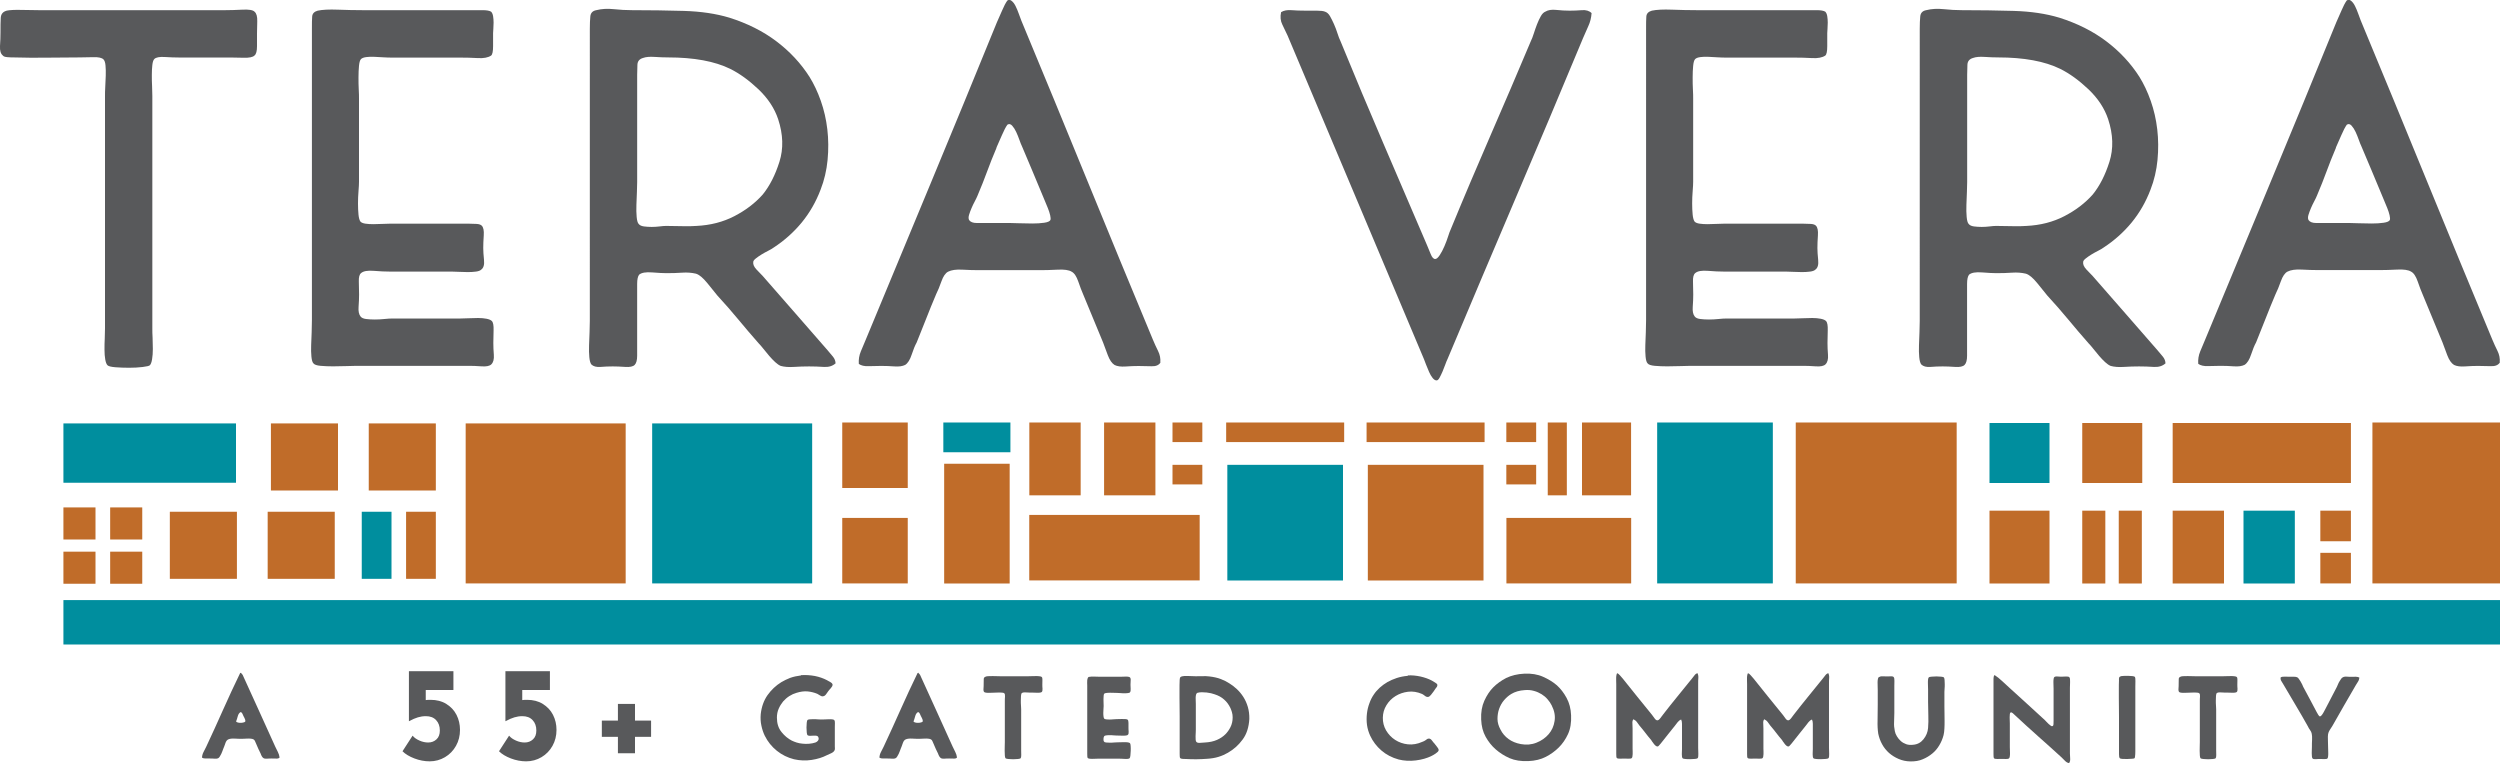 <?xml version="1.0" encoding="UTF-8"?>
<svg id="logos" xmlns="http://www.w3.org/2000/svg" viewBox="0 0 300 91.58">
  <defs>
    <style>
      .cls-1 {
        fill: #58595b;
      }

      .cls-2 {
        fill: #c06c29;
      }

      .cls-3 {
        fill: #008e9e;
      }
    </style>
  </defs>
  <g>
    <path class="cls-1" d="M.78,1.28c.4-.08,1-.11,1.79-.09.8.02,1.47.03,2.03.03h22.48c.56,0,1.23-.02,2-.06.78-.04,1.27.04,1.46.24.24.2.35.59.33,1.17-.02.58-.03,1.07-.03,1.46v1.52c0,.58-.1.95-.3,1.11-.2.2-.64.29-1.32.27-.68-.02-1.22-.03-1.61-.03h-6.16c-.48,0-1.04-.02-1.67-.06-.64-.04-1.06.04-1.26.24-.12.12-.2.36-.24.72s-.06.76-.06,1.2,0,.89.03,1.35c.02.46.03.85.03,1.17v27.93c0,.28,0,.64.03,1.08.02.44.03.89.03,1.35s-.03.87-.09,1.23-.15.6-.27.72c-.08.08-.37.15-.87.21-.5.06-1.04.09-1.61.09s-1.13-.02-1.64-.06c-.52-.04-.84-.12-.96-.24s-.21-.35-.27-.69-.09-.73-.09-1.17,0-.89.03-1.35c.02-.46.03-.87.03-1.23V11.57c0-.32,0-.7.03-1.14.02-.44.04-.89.06-1.35.02-.46,0-.87-.03-1.23s-.12-.6-.24-.72c-.2-.2-.61-.29-1.23-.27-.62.02-1.17.03-1.64.03-1.4,0-2.71.01-3.95.03-1.24.02-2.55.01-3.95-.03-.2,0-.45,0-.75-.03-.3-.02-.49-.09-.57-.21C.09,6.46-.03,6.08,0,5.53c.04-.56.06-1.11.06-1.67,0-.68,0-1.24.03-1.7.02-.46.25-.75.69-.87Z"/>
    <path class="cls-1" d="M38.12,1.28c.56-.12,1.37-.16,2.42-.12,1.06.04,2.02.06,2.9.06h14.47c.48,0,.82.06,1.02.18.12.12.2.3.24.54.04.24.06.5.06.78s-.01.53-.03.75c-.02.22-.03.39-.03.51v1.55c0,.64-.08,1.02-.24,1.14-.36.24-.89.34-1.58.3-.7-.04-1.44-.06-2.24-.06h-8.01c-.32,0-.67,0-1.05-.03-.38-.02-.75-.04-1.11-.06s-.69-.01-.99.03-.51.12-.63.24-.2.39-.24.81c-.04.42-.06.88-.06,1.38s0,.99.03,1.46.03.84.03,1.08v9.99c0,.28-.02.66-.06,1.14-.04.48-.06.97-.06,1.46s.02.95.06,1.35c.04.4.12.68.24.84.12.12.32.2.6.24.28.04.59.06.93.06s.69-.01,1.05-.03.68-.03.96-.03h9.45c.36,0,.68.01.96.03.28.02.48.09.6.21.2.2.28.59.24,1.17-.04.58-.06,1.09-.06,1.52,0,.36.03.83.09,1.41s-.05.97-.33,1.17c-.12.12-.33.2-.63.24-.3.04-.63.06-.99.06s-.71-.01-1.05-.03c-.34-.02-.63-.03-.87-.03h-7.42c-.56,0-1.21-.03-1.94-.09-.74-.06-1.25.03-1.52.27-.2.16-.29.5-.27,1.02.02.52.03,1.04.03,1.56,0,.44-.02.93-.06,1.46-.04.54.04.93.24,1.17.12.16.34.26.66.3.32.04.67.06,1.05.06s.76-.02,1.14-.06c.38-.04.71-.06.99-.06h8.13c.28,0,.61-.01.99-.03.38-.02.76-.03,1.14-.03s.72.03,1.02.09c.3.06.51.15.63.27.16.16.23.54.21,1.13-.02.6-.03,1.1-.03,1.5,0,.44.02.92.06,1.43.04.52-.06.9-.3,1.14-.2.2-.59.28-1.17.24-.58-.04-1.05-.06-1.41-.06h-13.63c-.28,0-.68.01-1.2.03-.52.02-1.05.03-1.58.03s-1.04-.02-1.49-.06c-.46-.04-.75-.14-.87-.3-.12-.12-.2-.39-.24-.81-.04-.42-.05-.88-.03-1.38.02-.5.04-1.02.06-1.55.02-.54.03-1.03.03-1.46V3.37c0-.56,0-1.02.03-1.38.02-.36.25-.6.69-.72Z"/>
    <path class="cls-1" d="M100.26,43.61c-.36.32-.83.46-1.41.42-.58-.04-1.17-.06-1.76-.06s-1.21.02-1.82.06c-.62.04-1.15,0-1.58-.12-.2-.08-.42-.23-.66-.45s-.48-.47-.72-.75c-.24-.28-.47-.56-.69-.84-.22-.28-.41-.5-.57-.66-.88-1-1.69-1.95-2.45-2.87-.76-.92-1.59-1.87-2.51-2.87-.32-.4-.73-.91-1.23-1.52s-.95-.99-1.35-1.11c-.52-.12-1.07-.16-1.64-.12-.58.04-1.21.06-1.88.06-.4,0-.98-.03-1.73-.09-.76-.06-1.28.03-1.56.27-.16.2-.24.57-.24,1.11v8.61c0,.54-.1.91-.3,1.11-.2.2-.58.28-1.14.24-.56-.04-1.06-.06-1.49-.06-.48,0-.97.02-1.46.06-.5.04-.87-.06-1.11-.3-.12-.16-.2-.45-.24-.87-.04-.42-.05-.9-.03-1.44.02-.54.04-1.07.06-1.58.02-.52.03-.96.03-1.32V3.43c0-.56.02-1.05.06-1.46.04-.42.28-.67.72-.75.64-.16,1.34-.2,2.09-.12.76.08,1.47.12,2.15.12,2.15,0,4.25.03,6.28.09,2.03.06,3.85.33,5.44.81,2.15.68,4.04,1.62,5.65,2.84,1.61,1.22,2.94,2.64,3.98,4.28.52.84.97,1.79,1.35,2.87.38,1.08.64,2.21.78,3.41.14,1.2.15,2.42.03,3.68-.12,1.25-.4,2.44-.84,3.56-.56,1.48-1.32,2.79-2.27,3.95-.96,1.16-2.07,2.15-3.35,2.99-.16.12-.38.25-.66.39-.28.14-.55.29-.81.45-.26.16-.49.32-.69.48-.2.16-.3.3-.3.42-.04.28.09.58.39.9.3.32.55.58.75.78,1.32,1.52,2.61,3,3.89,4.45,1.28,1.46,2.57,2.94,3.89,4.46.2.24.41.49.63.75.22.26.33.55.33.87ZM76.46,8.99v12.86c0,.28-.01.67-.03,1.17s-.04,1.02-.06,1.55c-.02.54-.01,1.03.03,1.46.04.44.12.72.24.84.12.16.33.26.63.3.3.04.61.06.93.06s.64-.02.96-.06c.32-.04.58-.06.78-.06.76,0,1.41.01,1.97.03.56.02,1.12.01,1.67-.03,1.67-.08,3.19-.47,4.54-1.17,1.35-.7,2.49-1.56,3.41-2.6.84-1.04,1.5-2.34,2-3.92s.45-3.28-.15-5.11c-.44-1.32-1.23-2.51-2.36-3.59-1.14-1.08-2.26-1.89-3.38-2.45-1.87-.92-4.37-1.38-7.47-1.38-.48,0-1.02-.02-1.61-.06s-1.06,0-1.38.12c-.44.12-.67.39-.69.81s-.03.83-.03,1.23Z"/>
    <path class="cls-1" d="M139.26,43.5c-.2.32-.56.47-1.08.45-.52-.02-1.04-.03-1.55-.03-.48,0-1,.02-1.56.06-.56.04-1-.02-1.32-.18-.32-.2-.59-.59-.81-1.17-.22-.58-.41-1.09-.57-1.53-.44-1.08-.84-2.04-1.2-2.9s-.76-1.82-1.2-2.9c-.16-.36-.35-.86-.57-1.5-.22-.64-.49-1.04-.81-1.2-.32-.2-.88-.28-1.67-.24-.8.04-1.48.06-2.03.06h-7.47c-.56,0-1.21-.02-1.94-.06-.74-.04-1.31.04-1.7.24-.32.16-.59.55-.81,1.17-.22.62-.43,1.13-.63,1.53-.44,1.04-.83,1.99-1.17,2.87-.34.88-.73,1.85-1.17,2.93-.2.36-.4.85-.6,1.46s-.46,1.03-.78,1.23c-.32.16-.75.22-1.29.18-.54-.04-1.07-.06-1.58-.06s-1.03.01-1.52.03c-.5.02-.89-.07-1.17-.27-.04-.52.04-1.02.24-1.5.2-.48.4-.96.6-1.43,2.63-6.34,5.25-12.65,7.86-18.93,2.61-6.28,5.23-12.65,7.86-19.11.2-.44.41-.92.63-1.43.22-.52.43-.92.63-1.2.16-.12.33-.11.51.03s.34.35.48.63.27.59.39.93.22.61.3.81c2.67,6.42,5.3,12.8,7.89,19.14s5.22,12.72,7.89,19.13c.2.48.41.94.63,1.38s.31.9.27,1.37ZM119.59,17.72c-.44,1.04-.82,1.99-1.14,2.87-.32.88-.7,1.83-1.14,2.87-.08.2-.19.43-.33.69s-.27.53-.39.81c-.12.28-.22.55-.3.81-.08.26-.08.47,0,.63.16.24.47.36.93.36h3.98c.24,0,.61.01,1.11.03.5.02,1.02.03,1.56.03s1.02-.03,1.43-.09c.42-.06.67-.17.75-.33.04-.12.03-.31-.03-.57s-.15-.54-.27-.84-.24-.59-.36-.87c-.12-.28-.22-.52-.3-.72-.44-1.08-.86-2.08-1.26-3.02-.4-.94-.8-1.88-1.2-2.84-.08-.16-.18-.41-.3-.75-.12-.34-.25-.66-.39-.96-.14-.3-.3-.55-.48-.75-.18-.2-.37-.24-.57-.12-.2.28-.42.7-.66,1.26-.24.56-.46,1.06-.66,1.5Z"/>
  </g>
  <g>
    <path class="cls-1" d="M190.99,1.58c-.04.56-.17,1.08-.39,1.55-.22.48-.43.96-.63,1.43-2.67,6.42-5.37,12.83-8.1,19.23-2.73,6.4-5.45,12.83-8.16,19.28-.08.16-.17.38-.27.66-.1.28-.21.56-.33.84-.12.28-.24.53-.36.75s-.24.33-.36.33c-.16,0-.32-.1-.48-.3-.16-.2-.3-.44-.42-.72-.12-.28-.24-.57-.36-.87-.12-.3-.2-.51-.24-.63-2.71-6.46-5.43-12.92-8.16-19.37-2.73-6.46-5.47-12.95-8.22-19.49-.2-.44-.41-.88-.63-1.32-.22-.44-.27-.93-.15-1.49.32-.2.73-.28,1.23-.24.5.04,1.09.06,1.76.06h1.32c.44,0,.76.04.96.12.24.08.44.26.6.54.16.28.32.6.48.96.16.36.3.73.42,1.11s.24.69.36.93c1.71,4.19,3.43,8.27,5.14,12.26,1.71,3.99,3.47,8.07,5.26,12.26.12.28.26.62.42,1.02.16.4.34.6.54.6.16,0,.34-.15.54-.45.2-.3.39-.66.57-1.08.18-.42.33-.82.45-1.2s.22-.65.3-.81c1.59-3.87,3.2-7.65,4.81-11.36,1.61-3.71,3.22-7.45,4.81-11.24.12-.24.24-.55.36-.93s.25-.75.39-1.11c.14-.36.29-.68.45-.96.16-.28.34-.46.54-.54.32-.2.76-.27,1.32-.21.56.06,1.1.09,1.61.09.48,0,.97-.02,1.46-.06.5-.04.89.08,1.17.36Z"/>
    <path class="cls-1" d="M198.22,1.28c.56-.12,1.37-.16,2.42-.12,1.06.04,2.02.06,2.9.06h14.47c.48,0,.82.06,1.02.18.12.12.2.3.24.54.04.24.06.5.06.78s-.01.53-.03.75c-.02.22-.03.39-.03.51v1.55c0,.64-.08,1.02-.24,1.14-.36.24-.89.34-1.58.3-.7-.04-1.44-.06-2.24-.06h-8.01c-.32,0-.67,0-1.05-.03-.38-.02-.75-.04-1.11-.06s-.69-.01-.99.03-.51.12-.63.24-.2.39-.24.81c-.04.42-.06.88-.06,1.38s0,.99.03,1.46.03.84.03,1.08v9.99c0,.28-.02.66-.06,1.14-.04.48-.06.97-.06,1.46s.02.95.06,1.35c.04.4.12.68.24.84.12.12.32.2.6.24.28.04.59.06.93.06s.69-.01,1.05-.03.68-.03.96-.03h9.45c.36,0,.68.01.96.03.28.02.48.09.6.21.2.2.28.59.24,1.17-.04.58-.06,1.09-.06,1.52,0,.36.03.83.09,1.41s-.05.97-.33,1.17c-.12.12-.33.2-.63.24-.3.04-.63.06-.99.06s-.71-.01-1.05-.03c-.34-.02-.63-.03-.87-.03h-7.42c-.56,0-1.21-.03-1.94-.09-.74-.06-1.25.03-1.52.27-.2.16-.29.5-.27,1.02.02.52.03,1.04.03,1.56,0,.44-.02.93-.06,1.46-.04.54.04.93.24,1.17.12.16.34.26.66.3.32.04.67.06,1.05.06s.76-.02,1.14-.06c.38-.04.71-.06.99-.06h8.13c.28,0,.61-.01.99-.03.38-.02.76-.03,1.14-.03s.72.03,1.02.09c.3.06.51.15.63.27.16.16.23.54.21,1.13-.02.6-.03,1.1-.03,1.5,0,.44.02.92.06,1.43.04.52-.06.9-.3,1.14-.2.2-.59.28-1.17.24-.58-.04-1.05-.06-1.41-.06h-13.63c-.28,0-.68.01-1.2.03-.52.02-1.05.03-1.58.03s-1.04-.02-1.49-.06c-.46-.04-.75-.14-.87-.3-.12-.12-.2-.39-.24-.81-.04-.42-.05-.88-.03-1.38.02-.5.04-1.02.06-1.55.02-.54.03-1.03.03-1.46V3.37c0-.56,0-1.02.03-1.38.02-.36.25-.6.69-.72Z"/>
    <path class="cls-1" d="M259.85,43.61c-.36.32-.83.46-1.41.42-.58-.04-1.17-.06-1.76-.06s-1.21.02-1.82.06c-.62.04-1.15,0-1.58-.12-.2-.08-.42-.23-.66-.45s-.48-.47-.72-.75c-.24-.28-.47-.56-.69-.84-.22-.28-.41-.5-.57-.66-.88-1-1.69-1.95-2.45-2.87-.76-.92-1.59-1.87-2.51-2.87-.32-.4-.73-.91-1.23-1.52s-.95-.99-1.35-1.11c-.52-.12-1.07-.16-1.64-.12-.58.04-1.21.06-1.88.06-.4,0-.98-.03-1.73-.09-.76-.06-1.28.03-1.56.27-.16.2-.24.57-.24,1.11v8.61c0,.54-.1.91-.3,1.11-.2.2-.58.28-1.14.24-.56-.04-1.06-.06-1.49-.06-.48,0-.97.02-1.46.06-.5.04-.87-.06-1.11-.3-.12-.16-.2-.45-.24-.87-.04-.42-.05-.9-.03-1.44.02-.54.04-1.07.06-1.58.02-.52.03-.96.03-1.32V3.43c0-.56.02-1.05.06-1.46.04-.42.28-.67.72-.75.64-.16,1.34-.2,2.09-.12.76.08,1.47.12,2.15.12,2.15,0,4.25.03,6.28.09,2.03.06,3.85.33,5.44.81,2.15.68,4.04,1.62,5.65,2.84,1.61,1.22,2.94,2.64,3.98,4.28.52.84.97,1.79,1.35,2.87.38,1.08.64,2.21.78,3.41.14,1.2.15,2.42.03,3.68-.12,1.25-.4,2.44-.84,3.56-.56,1.48-1.32,2.79-2.27,3.95-.96,1.16-2.07,2.15-3.35,2.99-.16.12-.38.25-.66.39-.28.14-.55.29-.81.45-.26.16-.49.32-.69.48-.2.16-.3.3-.3.42-.04.28.09.58.39.9.3.32.55.58.75.78,1.32,1.52,2.61,3,3.89,4.45,1.28,1.46,2.57,2.94,3.89,4.46.2.24.41.49.63.75.22.26.33.55.33.87ZM236.06,8.99v12.86c0,.28-.01.67-.03,1.17s-.04,1.02-.06,1.55c-.02.54-.01,1.03.03,1.46.04.44.12.72.24.84.12.16.33.26.63.3.3.04.61.06.93.06s.64-.02.96-.06c.32-.04.58-.06.78-.06.76,0,1.41.01,1.97.03.56.02,1.12.01,1.67-.03,1.67-.08,3.19-.47,4.54-1.17,1.35-.7,2.49-1.56,3.41-2.6.84-1.04,1.5-2.34,2-3.92s.45-3.28-.15-5.11c-.44-1.32-1.23-2.51-2.36-3.59-1.14-1.08-2.26-1.89-3.38-2.45-1.87-.92-4.37-1.38-7.47-1.38-.48,0-1.02-.02-1.61-.06s-1.06,0-1.38.12c-.44.12-.67.39-.69.81s-.03.83-.03,1.23Z"/>
    <path class="cls-1" d="M299.99,43.49c-.2.32-.56.47-1.08.45-.52-.02-1.04-.03-1.55-.03-.48,0-1,.02-1.56.06-.56.04-1-.02-1.32-.18-.32-.2-.59-.59-.81-1.17-.22-.58-.41-1.09-.57-1.53-.44-1.08-.84-2.04-1.2-2.9s-.76-1.82-1.2-2.9c-.16-.36-.35-.86-.57-1.5-.22-.64-.49-1.04-.81-1.2-.32-.2-.88-.28-1.67-.24-.8.04-1.48.06-2.03.06h-7.47c-.56,0-1.21-.02-1.94-.06-.74-.04-1.31.04-1.7.24-.32.16-.59.55-.81,1.17-.22.62-.43,1.13-.63,1.53-.44,1.04-.83,1.99-1.17,2.87-.34.88-.73,1.85-1.17,2.93-.2.36-.4.85-.6,1.46s-.46,1.03-.78,1.23c-.32.16-.75.22-1.29.18-.54-.04-1.07-.06-1.58-.06s-1.03.01-1.52.03c-.5.02-.89-.07-1.17-.27-.04-.52.04-1.02.24-1.5.2-.48.4-.96.6-1.43,2.63-6.34,5.25-12.65,7.86-18.93,2.61-6.28,5.23-12.65,7.86-19.11.2-.44.41-.92.63-1.43.22-.52.43-.92.63-1.2.16-.12.33-.11.51.03s.34.35.48.63.27.59.39.93.22.61.3.81c2.67,6.42,5.3,12.8,7.89,19.14s5.22,12.72,7.89,19.13c.2.48.41.94.63,1.38s.31.9.27,1.37ZM280.32,17.72c-.44,1.04-.82,1.99-1.14,2.87-.32.88-.7,1.83-1.14,2.87-.08.2-.19.43-.33.69s-.27.53-.39.81c-.12.28-.22.55-.3.81-.08.26-.08.47,0,.63.16.24.47.36.93.36h3.98c.24,0,.61.01,1.11.03.5.02,1.02.03,1.56.03s1.02-.03,1.43-.09c.42-.06.67-.17.75-.33.04-.12.03-.31-.03-.57s-.15-.54-.27-.84-.24-.59-.36-.87c-.12-.28-.22-.52-.3-.72-.44-1.08-.86-2.08-1.26-3.02-.4-.94-.8-1.88-1.2-2.84-.08-.16-.18-.41-.3-.75-.12-.34-.25-.66-.39-.96-.14-.3-.3-.55-.48-.75-.18-.2-.37-.24-.57-.12-.2.28-.42.7-.66,1.26-.24.56-.46,1.06-.66,1.5Z"/>
  </g>
  <path class="cls-1" d="M28.92,80.76c.08.07.15.15.21.25.05.1.1.2.14.31.63,1.38,1.26,2.76,1.88,4.13s1.25,2.75,1.88,4.15c.1.21.2.42.31.63s.18.44.21.67c-.08.1-.21.14-.38.13s-.36-.01-.55-.01c-.18,0-.37,0-.56.02-.19.01-.34,0-.43-.06-.08-.04-.15-.12-.22-.24-.06-.12-.11-.22-.13-.3-.11-.22-.2-.41-.28-.58-.08-.17-.16-.37-.26-.6-.05-.11-.1-.22-.14-.32-.04-.1-.1-.18-.19-.22-.08-.04-.19-.07-.32-.08-.13-.01-.27-.02-.42-.01-.15,0-.3.01-.43.02-.14,0-.25.01-.33.01-.1,0-.21,0-.35-.01-.14,0-.28-.01-.42-.02s-.28,0-.41.01c-.13.02-.24.04-.32.08-.17.07-.29.23-.37.48-.08.25-.17.47-.25.66-.03.07-.06.16-.1.27-.04.11-.09.22-.14.34-.06.12-.11.22-.18.32-.06.1-.12.16-.18.19-.12.06-.28.08-.47.06s-.37-.02-.55-.02h-.51c-.17,0-.31-.03-.42-.1.01-.23.07-.46.18-.67s.21-.42.32-.63c.69-1.48,1.37-2.96,2.03-4.45.66-1.49,1.35-2.96,2.05-4.41.03.01.05,0,.07-.02.02-.03.04-.02.05.02ZM29.23,85.97s-.03-.09-.06-.15c-.03-.06-.06-.12-.09-.19-.03-.06-.07-.11-.11-.14-.04-.03-.08-.04-.12-.03-.15.1-.26.26-.32.5-.06.23-.13.44-.2.62.04.05.11.1.21.12.1.03.2.04.32.04s.23-.01.34-.04c.11-.03.19-.06.23-.1.03-.12.01-.23-.04-.32-.05-.09-.1-.19-.14-.3Z"/>
  <path class="cls-1" d="M96.12,81.02c.57-.04,1.12,0,1.67.1.54.11,1.02.28,1.44.5.11.06.25.13.41.23.17.1.26.2.27.31,0,.07-.02.14-.06.21s-.09.14-.15.21c-.06.07-.12.13-.18.2-.06.06-.1.11-.12.15-.08.11-.17.24-.27.38-.1.14-.21.22-.35.24-.11.03-.23,0-.35-.08-.12-.08-.24-.15-.35-.21-.36-.15-.75-.25-1.16-.29-.41-.04-.86.02-1.34.17-.29.08-.58.21-.86.39-.28.18-.53.4-.75.65-.21.26-.39.55-.53.87-.14.32-.21.68-.21,1.07,0,.69.18,1.26.55,1.72s.78.8,1.23,1.03c.17.08.36.16.58.23s.46.12.71.14c.26.03.52.03.79.01.27-.02.52-.07.76-.15.04-.01.09-.04.14-.07.05-.04.11-.08.16-.14.05-.06.08-.13.09-.21s0-.16-.06-.26c-.05-.08-.14-.13-.25-.14s-.23-.01-.36,0-.26.02-.38.02-.22-.03-.29-.08c-.04-.04-.07-.15-.09-.33-.02-.18-.03-.37-.03-.58s.01-.4.03-.58c.02-.18.05-.29.09-.33.04-.04.13-.07.26-.08.13-.01.28-.02.44-.02s.33,0,.5.02.3.02.41.02c.12,0,.27,0,.43-.01.17,0,.33-.01.49-.02s.3,0,.42.01.21.04.25.08c.07.07.1.19.09.37,0,.18-.01.34-.01.48v2.32c0,.08,0,.16.01.23,0,.07,0,.14-.03.21-.06.15-.2.28-.42.38-.23.1-.4.18-.53.24-.5.26-1.1.45-1.81.56-.71.11-1.42.08-2.12-.08-.76-.19-1.45-.53-2.06-1.02s-1.09-1.09-1.44-1.79c-.18-.37-.32-.78-.41-1.22-.1-.44-.12-.9-.08-1.39.1-.88.37-1.64.82-2.28.45-.63,1-1.15,1.65-1.55.32-.19.67-.36,1.05-.51.39-.14.83-.24,1.32-.3Z"/>
  <path class="cls-1" d="M110.21,80.76c.08.07.15.15.21.25.05.1.1.2.14.31.63,1.38,1.26,2.76,1.88,4.13s1.25,2.75,1.88,4.15c.1.21.2.42.31.63s.18.44.21.67c-.08.1-.21.14-.38.13s-.36-.01-.55-.01c-.18,0-.37,0-.56.02-.19.01-.34,0-.43-.06-.08-.04-.15-.12-.22-.24-.06-.12-.11-.22-.13-.3-.11-.22-.2-.41-.28-.58-.08-.17-.16-.37-.26-.6-.05-.11-.1-.22-.14-.32-.04-.1-.1-.18-.19-.22-.08-.04-.19-.07-.32-.08-.13-.01-.27-.02-.42-.01-.15,0-.3.01-.43.02-.14,0-.25.01-.33.01-.1,0-.21,0-.35-.01-.14,0-.28-.01-.42-.02s-.28,0-.41.01c-.13.02-.24.04-.32.08-.17.07-.29.23-.37.48-.08.25-.17.47-.25.66-.03.07-.06.16-.1.27-.04.11-.09.22-.14.34-.06.12-.11.22-.18.32-.06.1-.12.16-.18.19-.12.06-.28.08-.47.06s-.37-.02-.55-.02h-.51c-.17,0-.31-.03-.42-.1.01-.23.07-.46.18-.67s.21-.42.32-.63c.69-1.48,1.37-2.96,2.03-4.45.66-1.49,1.35-2.96,2.05-4.41.03.01.05,0,.07-.02.02-.03.04-.02.05.02ZM110.52,85.97s-.03-.09-.06-.15c-.03-.06-.06-.12-.09-.19-.03-.06-.07-.11-.11-.14-.04-.03-.08-.04-.12-.03-.15.1-.26.26-.32.5-.06.23-.13.44-.2.62.04.05.11.1.21.12.1.03.2.04.32.04s.23-.01.34-.04c.11-.03.19-.06.23-.1.03-.12.01-.23-.04-.32-.05-.09-.1-.19-.14-.3Z"/>
  <path class="cls-1" d="M118.28,81.19c.1-.03.22-.05.37-.05.15,0,.31-.01.47-.01s.32,0,.48.01.3.01.42.01h3.37c.1,0,.23,0,.39-.01.17,0,.33-.01.5-.01s.31,0,.44.02c.13.01.22.04.28.08.07.06.1.18.09.36,0,.19-.01.36-.01.53s0,.34.02.52c.01.18-.01.31-.08.39-.04.04-.11.07-.2.08-.09.02-.19.02-.31.02s-.23,0-.35-.01-.22-.01-.32-.01c-.23,0-.48,0-.72-.02s-.41.01-.5.08c-.05.04-.09.15-.1.33-.01.18-.02.37-.02.58s0,.41.02.61c.01.2.02.34.02.42v4.95c0,.17,0,.35.01.54,0,.19-.02.32-.07.39-.04.04-.15.07-.33.09-.18.02-.37.03-.58.03s-.4-.01-.58-.03c-.18-.02-.29-.05-.33-.09-.04-.06-.07-.17-.08-.34-.01-.17-.02-.36-.02-.57s0-.41.01-.6.01-.34.01-.43v-4.9c0-.17,0-.35.02-.55.01-.2-.01-.33-.08-.4-.04-.04-.11-.07-.22-.08-.1-.01-.22-.02-.34-.02s-.25,0-.36.01-.21.01-.28.01c-.08,0-.19,0-.31.01-.12,0-.25.01-.36.01s-.23,0-.33-.02c-.1-.01-.18-.04-.22-.08-.07-.07-.1-.21-.08-.42s.02-.4.02-.57c0-.23,0-.42.01-.57,0-.15.09-.24.24-.28Z"/>
  <path class="cls-1" d="M130.72,81.23c.11-.04.29-.05.55-.04.26.01.5.02.73.02h2.46c.08,0,.18,0,.3-.01s.23-.01.34-.01.21,0,.3.02c.09.01.15.04.2.08.07.08.1.21.08.37-.01.17-.02.34-.02.52,0,.12,0,.28.02.48.01.19-.01.33-.08.41-.04.06-.13.09-.26.1-.13.02-.27.02-.42.02s-.31,0-.47-.02c-.16-.01-.29-.02-.38-.02-.08,0-.2,0-.35-.01s-.31-.01-.47-.01-.31,0-.44.02c-.14.01-.23.04-.29.08-.04.04-.07.12-.08.25-.01.12-.02.26-.02.42s0,.31.01.47.01.27.01.35,0,.2-.02.35c-.01.15-.02.3-.02.45s0,.29.02.42c.01.13.04.22.08.28s.12.09.25.1c.12.02.26.02.4.02s.29,0,.42-.02c.14-.01.25-.02.33-.02.04,0,.13,0,.28-.01s.29-.01.44-.01.3,0,.43.01.23.03.27.07c.07.07.1.2.1.39v.5c0,.17,0,.34.02.53.01.19-.01.31-.08.38-.04.06-.12.09-.24.1-.12.02-.25.02-.38.02s-.28,0-.42-.01-.27-.01-.38-.01c-.08,0-.19,0-.33-.02s-.28-.02-.42-.02-.28,0-.4.02c-.12.01-.21.04-.27.08-.06.07-.09.18-.1.34-.01.16.01.27.08.34.04.06.13.09.26.1s.28.02.43.02.31,0,.47-.02.28-.02.39-.02c.1,0,.22,0,.37-.01.15,0,.31-.01.47-.01s.31,0,.44.02.23.05.27.1c.04.04.07.15.08.33.01.18.02.37.01.58s-.02.4-.04.57c-.02.17-.05.28-.09.32-.04.04-.11.07-.21.08-.1.01-.21.02-.33.01-.12,0-.25-.02-.37-.02-.12,0-.23-.01-.31-.01h-2.59c-.08,0-.19,0-.31.01-.12,0-.25.01-.37.01s-.23,0-.33-.02c-.1-.01-.17-.04-.21-.08-.03-.03-.04-.09-.05-.19,0-.1-.01-.21-.01-.33v-8.19c0-.08,0-.18-.01-.3,0-.12,0-.23.01-.33.01-.1.04-.19.07-.27.03-.08.09-.13.18-.15Z"/>
  <path class="cls-1" d="M141.79,81.17c.19-.05.46-.07.79-.05.33.02.63.03.91.03s.55,0,.83-.01.54,0,.79.03c.52.06.99.16,1.4.32s.76.34,1.04.53c.29.18.58.4.87.67.29.27.55.58.78.94s.41.76.54,1.2c.13.44.19.92.18,1.45-.06.99-.32,1.82-.81,2.47-.48.66-1.07,1.18-1.76,1.58-.33.19-.7.36-1.12.49-.41.13-.9.21-1.45.24-.36.03-.75.04-1.17.05-.42,0-.85,0-1.29-.03-.08,0-.21,0-.37-.01s-.28-.04-.33-.11c-.03-.03-.04-.09-.05-.19,0-.1-.01-.2-.01-.32v-4.44c0-.43,0-.82-.01-1.18,0-.36-.01-.71-.01-1.05v-1.04c0-.34,0-.72.02-1.14.01-.14.03-.23.05-.29.02-.05.09-.1.2-.14ZM143.71,83.14c-.08.01-.14.08-.18.2-.03.12-.05.25-.05.39s0,.29.01.42c0,.14.01.25.01.33v3.06c0,.08,0,.2-.01.35,0,.15-.01.3-.02.45,0,.15,0,.29.01.42s.04.22.08.26c.08.1.23.14.45.12.22-.02.41-.03.58-.04.55-.03,1.03-.13,1.44-.31.41-.18.75-.41,1.02-.68.23-.23.44-.52.61-.86.17-.34.26-.73.26-1.17,0-.22-.03-.43-.09-.63-.06-.2-.12-.36-.18-.49-.19-.4-.44-.74-.75-1.01-.3-.28-.69-.49-1.16-.64-.11-.04-.25-.08-.41-.12-.17-.04-.34-.07-.53-.09-.19-.02-.38-.03-.57-.03s-.36.02-.5.06h-.04Z"/>
  <path class="cls-1" d="M168.94,81.05c.48-.03.99.02,1.51.13.52.12.98.28,1.37.49.11.07.24.15.4.24.16.09.25.18.26.26.01.1,0,.18-.06.26-.05.08-.1.13-.14.18-.04.07-.09.13-.13.19-.05.06-.09.12-.13.19-.08.11-.18.24-.3.39-.12.15-.23.23-.34.25-.14.02-.27-.03-.38-.12-.12-.1-.23-.17-.34-.23-.58-.25-1.15-.34-1.7-.27-.55.07-1.05.24-1.5.52-.45.28-.81.64-1.09,1.1-.28.45-.42.95-.43,1.49-.01.55.12,1.06.39,1.53.28.47.64.85,1.09,1.14.45.29.96.47,1.53.53.57.06,1.15-.04,1.73-.3.15-.05.29-.12.41-.21.04-.03.09-.06.15-.11.06-.05.14-.07.24-.07.12,0,.25.08.37.25.12.17.22.28.29.35.04.06.09.11.13.17.05.06.1.12.15.19.03.04.07.1.13.18.06.08.09.16.09.24,0,.07-.04.14-.11.21-.08.07-.16.14-.26.21-.1.07-.19.13-.29.18-.1.05-.17.09-.21.11-.52.26-1.15.44-1.87.53-.72.09-1.41.05-2.06-.11-.8-.22-1.49-.58-2.07-1.08-.58-.5-1.03-1.09-1.35-1.78-.19-.41-.32-.85-.38-1.29-.06-.45-.06-.89-.01-1.34s.15-.86.3-1.26c.14-.4.32-.75.53-1.05.19-.29.43-.56.71-.82.28-.25.59-.48.92-.67.34-.19.72-.36,1.12-.49.4-.13.84-.22,1.32-.26Z"/>
  <path class="cls-1" d="M182.92,80.84c.84-.04,1.59.08,2.24.37s1.21.63,1.67,1.03c.44.4.83.9,1.16,1.51.33.61.51,1.3.54,2.09.04.87-.08,1.62-.37,2.25s-.66,1.16-1.1,1.6c-.44.44-.96.82-1.56,1.13-.6.31-1.3.48-2.1.51-.87.04-1.62-.08-2.25-.35-.63-.28-1.18-.63-1.67-1.06-.47-.41-.87-.91-1.2-1.5-.33-.59-.51-1.28-.54-2.08-.04-.86.09-1.61.38-2.25s.65-1.19,1.07-1.61c.43-.43.94-.8,1.55-1.12.62-.3,1.35-.48,2.17-.52ZM181.35,83.28c-.32.19-.6.44-.86.74s-.45.65-.59,1.03c-.14.39-.2.79-.2,1.22,0,.43.13.86.36,1.28.23.46.55.83.96,1.13.41.3.9.5,1.48.61.66.12,1.29.07,1.88-.17.59-.23,1.08-.58,1.46-1.02s.62-.97.71-1.58c.1-.61-.02-1.23-.35-1.88-.12-.25-.29-.49-.49-.72-.2-.24-.44-.44-.71-.61-.28-.17-.58-.31-.92-.4-.34-.1-.7-.13-1.09-.1-.65.04-1.2.2-1.66.48Z"/>
  <path class="cls-1" d="M194.06,80.78c.1.03.21.12.34.27.13.15.24.28.34.39.58.73,1.16,1.45,1.73,2.16s1.16,1.44,1.77,2.18c.08.11.18.25.3.41.12.17.23.25.34.25s.23-.09.36-.26c.13-.17.23-.31.3-.4.58-.75,1.16-1.48,1.74-2.19s1.17-1.44,1.76-2.17c.1-.11.19-.23.29-.37s.22-.23.37-.27c.08.18.12.37.1.58s-.02.41-.02.62v7.78c0,.1,0,.21.01.33,0,.12.01.25.01.36s0,.22-.01.32-.03.17-.07.21c-.03.04-.13.07-.31.09s-.37.03-.58.03-.4,0-.58-.02-.29-.04-.33-.08c-.04-.04-.07-.11-.08-.2-.01-.09-.02-.19-.02-.3s0-.22.01-.33c0-.11.01-.21.01-.29v-3.02c0-.19-.03-.37-.1-.52-.17.07-.31.18-.42.32s-.23.29-.34.44c-.29.36-.57.71-.84,1.05-.27.34-.55.69-.84,1.06-.07.07-.14.15-.21.24-.07.09-.13.13-.19.13-.07,0-.14-.03-.22-.09s-.15-.14-.22-.23-.13-.18-.2-.27c-.06-.09-.11-.15-.13-.2-.25-.29-.48-.57-.69-.85s-.44-.56-.69-.85c-.11-.15-.22-.3-.32-.44s-.25-.26-.42-.34c-.1.12-.14.29-.12.5.01.21.02.41.02.62v2.42c0,.08,0,.18.01.3,0,.12,0,.23,0,.34,0,.11-.02.21-.03.29-.01.08-.04.14-.08.19-.07.06-.2.08-.39.07-.19,0-.37-.01-.52-.01-.14,0-.3,0-.5.01s-.32-.02-.39-.09c-.03-.03-.04-.09-.05-.19,0-.1-.01-.2-.01-.32v-8.35c0-.12,0-.25-.01-.39s0-.27,0-.39c0-.12.02-.23.04-.33.02-.1.05-.17.09-.21Z"/>
  <path class="cls-1" d="M209.76,80.78c.1.03.21.12.34.27.13.15.24.28.34.39.58.73,1.16,1.45,1.73,2.16s1.16,1.44,1.77,2.18c.08.11.18.25.3.41.12.17.23.25.34.25s.23-.09.36-.26c.13-.17.23-.31.3-.4.58-.75,1.16-1.48,1.74-2.19s1.17-1.44,1.76-2.17c.1-.11.19-.23.29-.37s.22-.23.37-.27c.08.18.12.37.1.58s-.02.41-.02.62v7.78c0,.1,0,.21.01.33,0,.12.01.25.01.36s0,.22-.01.32-.03.17-.07.21c-.03.04-.13.07-.31.09s-.37.03-.58.03-.4,0-.58-.02-.29-.04-.33-.08c-.04-.04-.07-.11-.08-.2-.01-.09-.02-.19-.02-.3s0-.22.01-.33c0-.11.01-.21.01-.29v-3.02c0-.19-.03-.37-.1-.52-.17.07-.31.18-.42.32s-.23.29-.34.44c-.29.36-.57.71-.84,1.05-.27.34-.55.69-.84,1.06-.07.07-.14.15-.21.24-.07.09-.13.13-.19.13-.07,0-.14-.03-.22-.09s-.15-.14-.22-.23-.13-.18-.2-.27c-.06-.09-.11-.15-.13-.2-.25-.29-.48-.57-.69-.85s-.44-.56-.69-.85c-.11-.15-.22-.3-.32-.44s-.25-.26-.42-.34c-.1.12-.14.29-.12.5.01.21.02.41.02.62v2.42c0,.08,0,.18.01.3,0,.12,0,.23,0,.34,0,.11-.02.21-.03.29-.01.08-.04.14-.08.19-.07.06-.2.08-.39.07-.19,0-.37-.01-.52-.01-.14,0-.3,0-.5.01s-.32-.02-.39-.09c-.03-.03-.04-.09-.05-.19,0-.1-.01-.2-.01-.32v-8.35c0-.12,0-.25-.01-.39s0-.27,0-.39c0-.12.02-.23.04-.33.02-.1.05-.17.09-.21Z"/>
  <path class="cls-1" d="M225.61,81.19c.07-.03.19-.04.36-.03s.34.01.51.01c.11,0,.26,0,.43-.01s.29.03.33.09c.07.08.1.24.09.46s-.01.42-.01.6v3.25c0,.4-.01.77-.03,1.11s.01.69.09,1.07c.04.21.12.41.25.62.12.21.28.39.46.56.19.17.4.29.65.38.25.09.53.11.85.07.5-.04.91-.26,1.23-.66.32-.4.51-.85.55-1.35.04-.48.05-1,.03-1.55-.02-.55-.03-1.08-.03-1.59v-1.51c0-.08,0-.2-.01-.34,0-.14-.01-.29-.01-.44s0-.29.02-.41c.01-.12.05-.21.1-.25.03-.03.13-.05.31-.07.18-.02.37-.03.58-.03s.4.01.58.03c.18.02.29.05.33.09.04.06.07.16.08.31s.02.32.02.51,0,.37-.02.54c-.01.17-.02.3-.02.38v1.72c0,.23,0,.5.01.81,0,.3.01.62.01.94s0,.63-.02.93c-.01.3-.05.56-.1.78-.11.43-.28.84-.51,1.22-.23.39-.51.72-.84.99s-.71.51-1.15.69c-.43.19-.93.27-1.5.26-.5-.01-.96-.11-1.4-.3-.44-.19-.82-.43-1.15-.72-.33-.3-.61-.64-.83-1.05-.22-.4-.37-.82-.46-1.26-.07-.46-.1-.99-.08-1.59.01-.61.02-1.24.02-1.9v-1.74c0-.11,0-.26-.01-.43,0-.18-.01-.35-.01-.52s.02-.31.05-.43c.03-.12.09-.19.18-.21h.04Z"/>
  <path class="cls-1" d="M239.37,81.02c.28.18.58.42.9.72.32.3.62.57.88.81.72.66,1.42,1.3,2.1,1.91.68.61,1.4,1.27,2.14,1.96.04.04.1.11.19.2.08.09.17.18.26.26s.18.15.26.21c.08.06.15.07.21.04.07-.03.11-.12.11-.28,0-.16.01-.29.01-.38v-3.81c0-.1,0-.22-.01-.36s-.01-.29-.01-.42,0-.27.02-.38c.01-.12.04-.2.08-.24.07-.07.2-.1.4-.08.2.02.38.02.53.02.12,0,.29,0,.49-.02.2-.01.33.02.4.1.04.04.06.11.07.22,0,.1.01.22.01.34s0,.25-.01.37c0,.12-.01.23-.01.31v7.88c0,.21.01.41.03.62.02.21-.02.39-.13.56-.19-.04-.36-.14-.5-.29-.14-.15-.28-.29-.41-.41-.92-.84-1.85-1.68-2.78-2.5-.93-.83-1.87-1.68-2.82-2.57-.07-.07-.15-.14-.25-.23s-.18-.11-.25-.08c-.05.01-.09.08-.1.19-.01.11-.02.24-.02.38s0,.29.01.42c0,.14.01.24.01.31v2.85c0,.08,0,.19.01.33,0,.14.01.27.01.4s0,.25-.02.37-.04.2-.08.24c-.07.07-.2.1-.39.09-.19,0-.37-.01-.52-.01-.14,0-.31,0-.51.01-.2,0-.34-.02-.4-.09-.03-.04-.04-.11-.05-.2,0-.09-.01-.19-.01-.31v-8.91c0-.11,0-.21.02-.31s.03-.17.06-.21c.01-.01.03-.02.04-.02s.03,0,.04-.02Z"/>
  <path class="cls-1" d="M254.27,81.58c0-.11.01-.2.03-.27s.09-.12.22-.17c.04-.01.14-.02.3-.03.16,0,.33-.01.52-.01s.36.01.53.03c.17.02.27.05.31.09.05.07.08.24.07.5,0,.26-.01.49-.01.68v7.76c0,.12,0,.24-.01.35,0,.11-.02.21-.03.3-.01.09-.03.15-.06.18-.03.03-.13.05-.3.06-.17.01-.36.02-.56.03-.2,0-.39,0-.57-.01s-.29-.04-.33-.08c-.07-.07-.1-.23-.1-.49v-4.48c0-.43,0-.82-.01-1.19,0-.37-.01-.72-.01-1.06v-1.05c0-.35,0-.73.02-1.15Z"/>
  <path class="cls-1" d="M261.68,81.19c.1-.03.22-.05.37-.05.15,0,.31-.01.47-.01s.32,0,.48.01.3.01.42.01h3.37c.1,0,.23,0,.39-.01.17,0,.33-.01.5-.01s.31,0,.44.02c.13.01.22.04.28.08.07.06.1.18.09.36,0,.19-.01.36-.01.53s0,.34.02.52c.01.18-.01.31-.08.39-.04.04-.11.07-.2.08-.09.02-.19.02-.31.02s-.23,0-.35-.01-.22-.01-.32-.01c-.23,0-.48,0-.72-.02s-.41.01-.5.08c-.05.04-.09.15-.1.33-.01.18-.02.37-.02.58s0,.41.02.61c.01.2.02.34.02.42v4.95c0,.17,0,.35.01.54,0,.19-.02.32-.07.39-.04.04-.15.07-.33.09-.18.02-.37.03-.58.03s-.4-.01-.58-.03c-.18-.02-.29-.05-.33-.09-.04-.06-.07-.17-.08-.34-.01-.17-.02-.36-.02-.57s0-.41.01-.6.01-.34.01-.43v-4.9c0-.17,0-.35.02-.55.01-.2-.01-.33-.08-.4-.04-.04-.11-.07-.22-.08-.1-.01-.22-.02-.34-.02s-.25,0-.36.01-.21.01-.28.01c-.08,0-.19,0-.31.01-.12,0-.25.01-.36.01s-.23,0-.33-.02c-.1-.01-.18-.04-.22-.08-.07-.07-.1-.21-.08-.42s.02-.4.02-.57c0-.23,0-.42.01-.57,0-.15.09-.24.24-.28Z"/>
  <path class="cls-1" d="M283.13,81.31c-.03.19-.08.36-.17.49-.08.13-.17.27-.25.4-.47.81-.94,1.63-1.42,2.45-.48.82-.95,1.65-1.42,2.49-.1.15-.2.31-.3.46-.1.16-.17.32-.2.49-.03.18-.03.4-.02.67.01.27.02.56.02.86,0,.08,0,.2.01.34s.01.29.01.43,0,.28-.02.39c-.01.12-.04.2-.08.24-.06.05-.18.08-.37.07-.19,0-.37-.01-.52-.01-.14,0-.3,0-.5.02-.19.01-.32-.01-.39-.08-.04-.04-.07-.12-.08-.24-.01-.12-.02-.24-.02-.38s0-.28.01-.42c0-.14.01-.26.01-.34,0-.32,0-.61.02-.89.01-.28,0-.51-.04-.7-.03-.15-.09-.3-.2-.44s-.19-.29-.26-.44c-.47-.84-.95-1.68-1.45-2.51s-.99-1.67-1.47-2.49c-.08-.15-.17-.3-.26-.43s-.12-.29-.09-.45c.11-.07.27-.1.47-.09.2,0,.41.01.63.01h.49c.16,0,.29.02.38.06.07.03.14.09.21.19s.14.2.21.32c.07.12.13.23.19.35.05.12.1.21.12.28.29.53.56,1.03.81,1.51.25.48.52.99.81,1.53.06.1.12.21.19.33.07.12.14.19.21.19.06,0,.12-.05.2-.14s.15-.21.22-.33c.07-.12.13-.25.2-.37.06-.12.11-.21.13-.25.23-.44.45-.85.64-1.23.19-.38.41-.79.64-1.23.04-.08.09-.18.13-.3.05-.12.1-.23.17-.34.06-.11.13-.21.2-.31.07-.1.14-.16.21-.19.12-.07.29-.1.49-.08.2.02.39.02.57.02.15,0,.32,0,.5-.01.18,0,.33.04.45.13Z"/>
  <g>
    <path class="cls-1" d="M53.55,84.47c.54.33.95.76,1.23,1.31.28.55.42,1.15.42,1.81,0,.7-.16,1.34-.48,1.91-.32.57-.76,1.03-1.32,1.36s-1.17.5-1.84.5c-.62,0-1.24-.12-1.84-.35s-1.08-.52-1.42-.86l1.21-1.87c.19.24.47.43.83.59.36.16.71.23,1.04.23.4,0,.73-.13,1-.38.27-.25.4-.6.4-1.06,0-.52-.15-.93-.45-1.25s-.71-.47-1.23-.47c-.33,0-.65.05-.95.14s-.66.24-1.06.46h-.02v-6h5.34v2.26h-3.32v1.21c.13-.02.32-.03.58-.03.72,0,1.35.16,1.89.49Z"/>
    <path class="cls-1" d="M65.13,84.47c.54.33.95.76,1.23,1.31.28.55.42,1.15.42,1.81,0,.7-.16,1.34-.48,1.91-.32.57-.76,1.03-1.32,1.36s-1.17.5-1.84.5c-.62,0-1.24-.12-1.84-.35s-1.08-.52-1.42-.86l1.21-1.87c.19.24.47.43.83.59.36.16.71.23,1.04.23.4,0,.73-.13,1-.38.27-.25.4-.6.4-1.06,0-.52-.15-.93-.45-1.25s-.71-.47-1.23-.47c-.33,0-.65.05-.95.14s-.66.24-1.06.46h-.02v-6h5.34v2.26h-3.32v1.21c.13-.02.32-.03.58-.03.72,0,1.35.16,1.89.49Z"/>
    <path class="cls-1" d="M76.2,84.47v2h1.93v1.95h-1.93v1.97h-2.05v-1.97h-1.93v-1.95h1.93v-2h2.05Z"/>
  </g>
  <rect class="cls-3" x="7.61" y="72.01" width="292.39" height="5.33"/>
  <rect class="cls-2" x="55.88" y="50.81" width="19.2" height="19.2"/>
  <rect class="cls-3" x="78.26" y="50.81" width="19.2" height="19.2"/>
  <rect class="cls-2" x="44.25" y="50.81" width="8.05" height="8.05"/>
  <rect class="cls-2" x="32.51" y="50.81" width="8.05" height="8.05"/>
  <rect class="cls-3" x="7.61" y="50.81" width="20.71" height="7.12"/>
  <rect class="cls-2" x="13.22" y="60.89" width="3.85" height="3.85"/>
  <rect class="cls-2" x="7.61" y="60.89" width="3.85" height="3.85"/>
  <rect class="cls-2" x="13.22" y="66.2" width="3.85" height="3.85"/>
  <rect class="cls-2" x="7.61" y="66.2" width="3.85" height="3.85"/>
  <rect class="cls-2" x="32.12" y="61.41" width="8.05" height="8.05"/>
  <rect class="cls-2" x="20.38" y="61.41" width="8.05" height="8.05"/>
  <rect class="cls-3" x="43.41" y="61.41" width="3.57" height="8.05"/>
  <rect class="cls-2" x="48.73" y="61.41" width="3.57" height="8.05"/>
  <rect class="cls-2" x="101.07" y="62.15" width="7.86" height="7.86" transform="translate(171.08 -38.92) rotate(90)"/>
  <rect class="cls-2" x="101.07" y="50.7" width="7.86" height="7.86" transform="translate(159.63 -50.37) rotate(90)"/>
  <rect class="cls-2" x="110.05" y="58.9" width="14.37" height="7.86" transform="translate(180.06 -54.4) rotate(90)"/>
  <rect class="cls-3" x="115.45" y="48.46" width="3.57" height="8.05" transform="translate(169.71 -64.75) rotate(90)"/>
  <rect class="cls-2" x="132.49" y="50.7" width="6.16" height="8.74"/>
  <rect class="cls-2" x="123.52" y="50.7" width="6.16" height="8.74"/>
  <rect class="cls-2" x="123.52" y="61.8" width="20.45" height="7.86" transform="translate(267.48 131.45) rotate(180)"/>
  <rect class="cls-2" x="140.7" y="50.7" width="3.58" height="2.35"/>
  <rect class="cls-2" x="140.7" y="55.78" width="3.58" height="2.35"/>
  <rect class="cls-2" x="147.14" y="50.7" width="14.16" height="2.35"/>
  <rect class="cls-3" x="147.28" y="55.78" width="13.88" height="13.88"/>
  <rect class="cls-2" x="163.99" y="50.7" width="14.16" height="2.35"/>
  <rect class="cls-2" x="164.14" y="55.78" width="13.88" height="13.88"/>
  <rect class="cls-2" x="180.76" y="62.15" width="14.97" height="7.86" transform="translate(376.5 132.16) rotate(180)"/>
  <rect class="cls-2" x="180.76" y="50.7" width="3.58" height="2.35"/>
  <rect class="cls-2" x="180.76" y="55.78" width="3.58" height="2.35"/>
  <rect class="cls-2" x="185.73" y="50.7" width="2.29" height="8.74"/>
  <rect class="cls-2" x="189.84" y="50.7" width="5.89" height="8.74"/>
  <rect class="cls-3" x="198.86" y="50.7" width="13.88" height="19.31"/>
  <rect class="cls-2" x="215.49" y="50.7" width="19.31" height="19.31"/>
  <rect class="cls-3" x="238.74" y="50.76" width="7.2" height="7.2"/>
  <rect class="cls-2" x="238.74" y="61.28" width="7.2" height="8.74"/>
  <rect class="cls-2" x="249.87" y="50.76" width="7.2" height="7.2"/>
  <rect class="cls-2" x="260.72" y="61.28" width="6.16" height="8.74"/>
  <rect class="cls-2" x="254.25" y="61.28" width="2.77" height="8.74"/>
  <rect class="cls-2" x="249.87" y="61.28" width="2.77" height="8.74"/>
  <rect class="cls-3" x="269.22" y="61.28" width="6.16" height="8.74"/>
  <rect class="cls-2" x="260.72" y="50.76" width="21.39" height="7.2"/>
  <rect class="cls-2" x="278.44" y="61.28" width="3.67" height="3.67"/>
  <rect class="cls-2" x="278.44" y="66.34" width="3.67" height="3.67"/>
  <rect class="cls-2" x="284.69" y="50.7" width="15.31" height="19.31"/>
</svg>